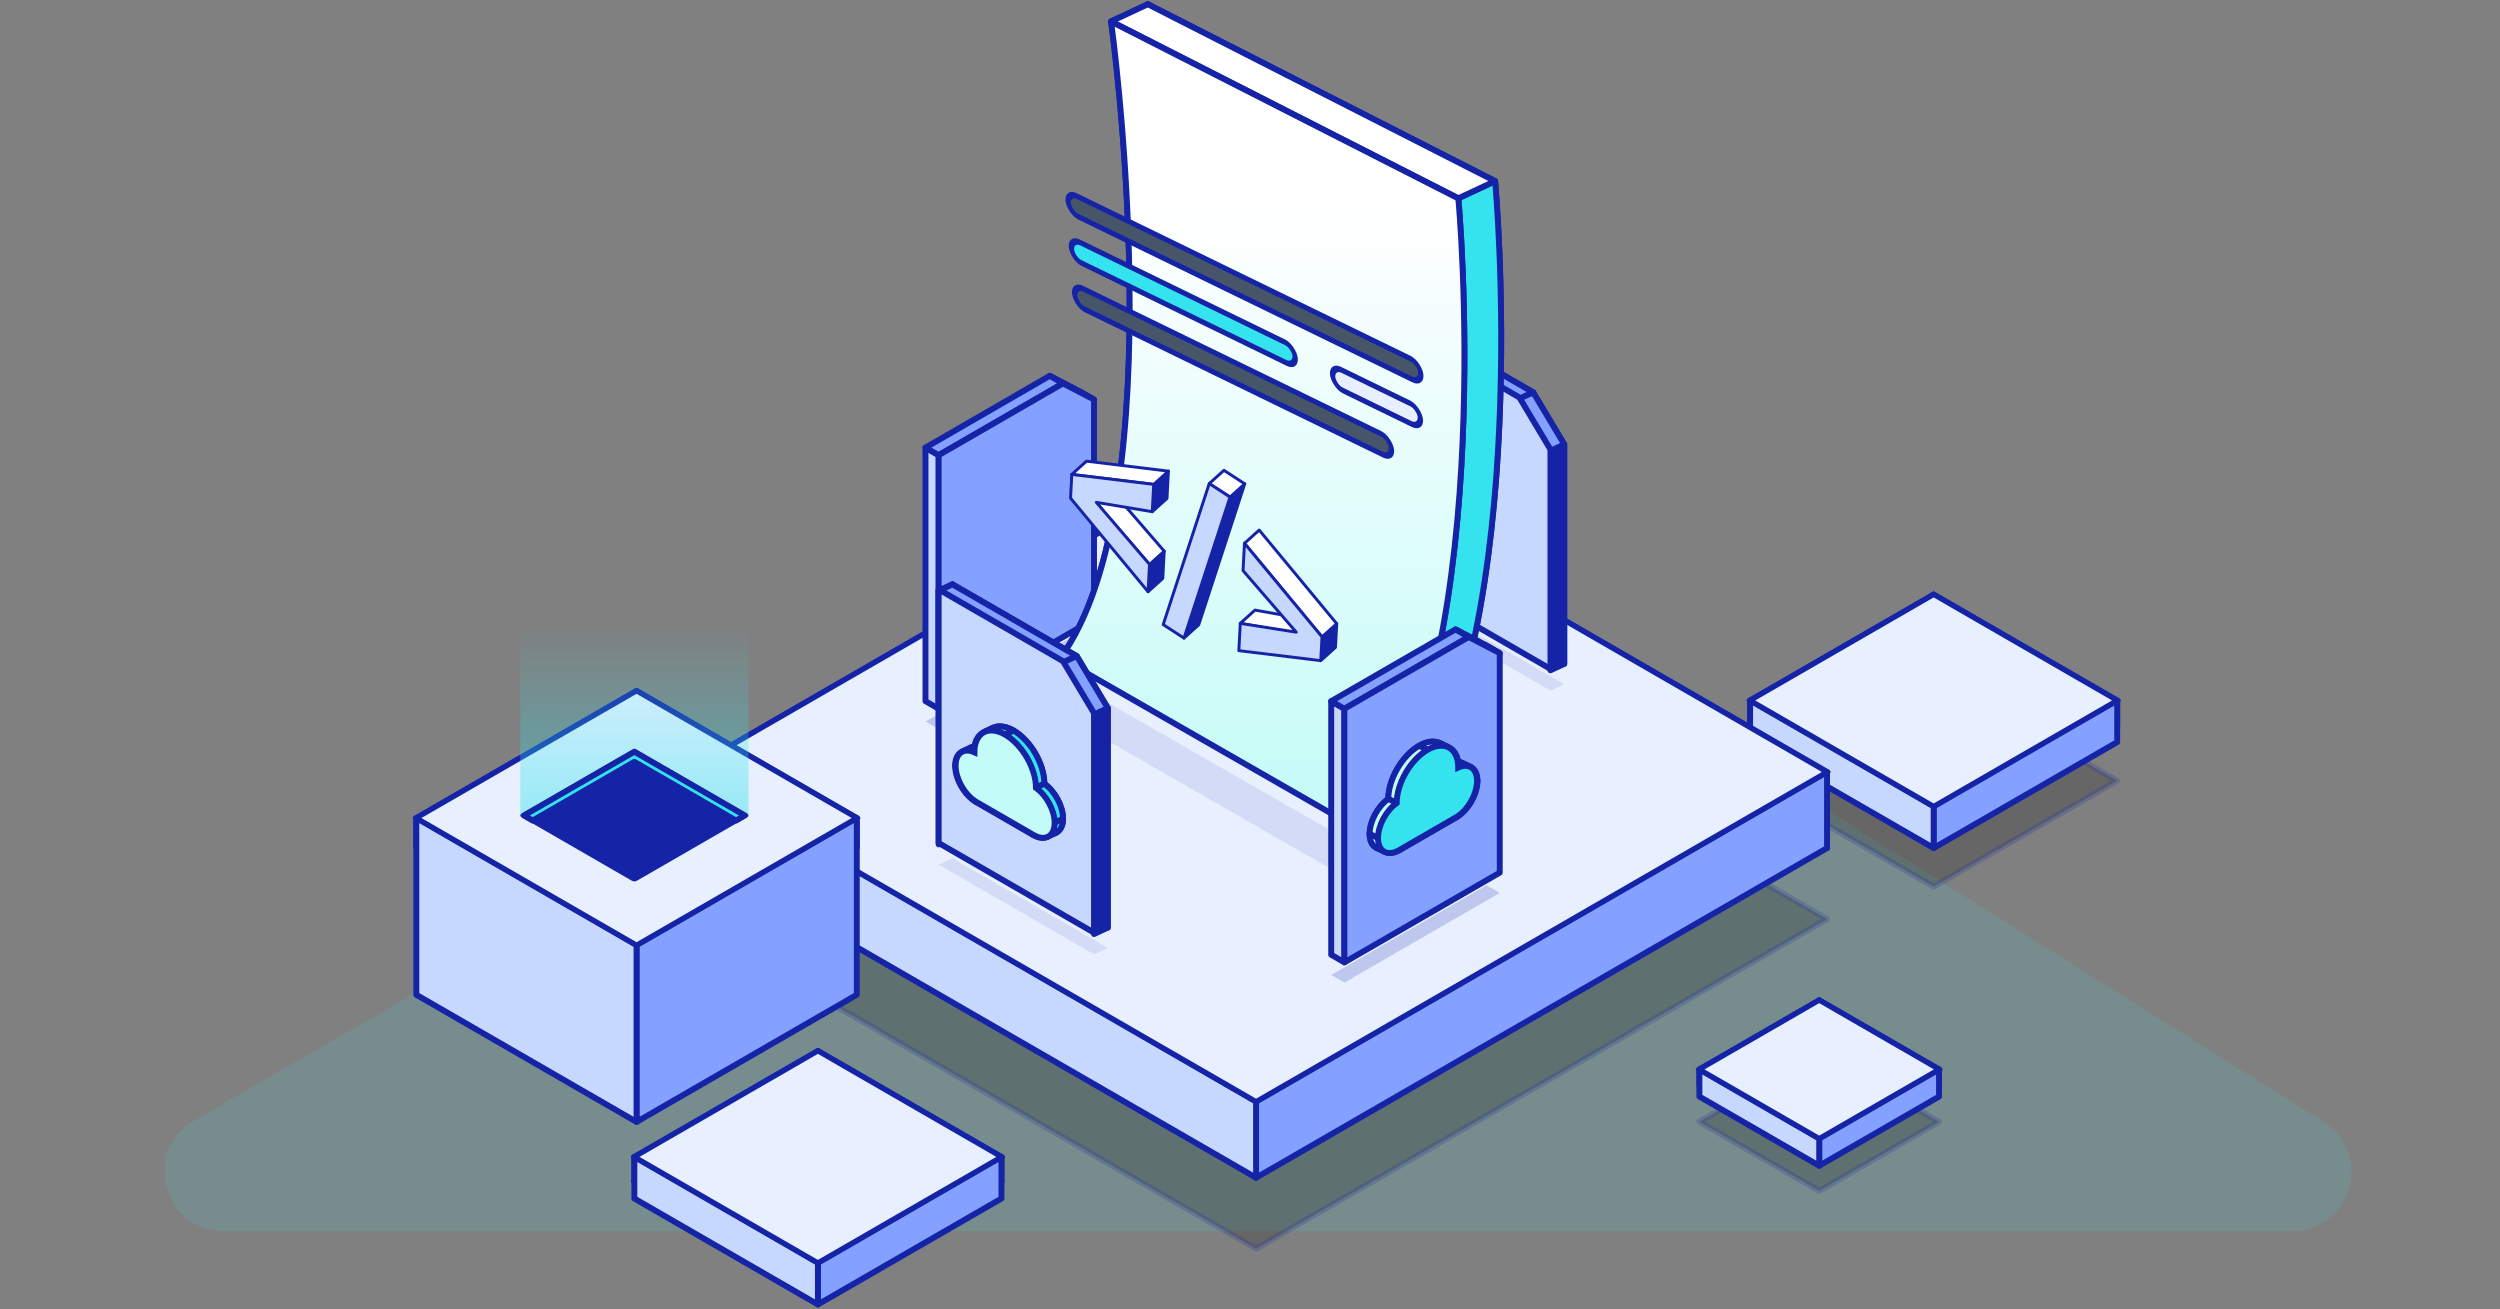 <svg width="422" height="221" viewBox="0 0 422 221" fill="none" xmlns="http://www.w3.org/2000/svg">
<rect x="0" y="0" width="422" height="221" fill="#808080" stroke="none"/>
<path opacity="0.12" d="M214.441 84.132L32.772 189.16C23.917 194.279 27.549 207.817 37.777 207.817H386.922C396.961 207.817 400.74 194.679 392.235 189.345L224.759 84.318C221.62 82.349 217.649 82.278 214.441 84.132Z" fill="#34E3ED"/>
<path opacity="0.2" d="M326.4 113.891L357.382 131.778L326.4 149.665L295.418 131.778L326.4 113.891Z" fill="black" stroke="#1524A6" stroke-linejoin="round"/>
<path d="M357.382 118.235L326.4 100.348V104.476L357.382 122.363V118.235Z" fill="black" stroke="#1524A6" stroke-linejoin="round"/>
<path d="M326.4 100.348L295.418 118.235V122.363L326.4 104.476V100.348Z" fill="black" stroke="#1524A6" stroke-linejoin="round"/>
<path d="M326.4 136.122L357.382 118.234V125.264L326.4 143.151V136.122Z" fill="#84A1FF" stroke="#1524A6" stroke-linejoin="round"/>
<path d="M295.418 118.234L326.4 136.122V143.151L295.418 125.264V118.234Z" fill="#C7D8FF" stroke="#1524A6" stroke-linejoin="round"/>
<rect width="35.775" height="35.775" transform="matrix(0.866 0.5 -0.866 0.5 326.4 100.348)" fill="#E8F0FF" stroke="#1524A6" stroke-linejoin="round"/>
<path opacity="0.2" d="M307.083 177.676L327.309 189.354L307.083 201.031L286.857 189.354L307.083 177.676Z" fill="black" stroke="#1524A6" stroke-linejoin="round"/>
<path d="M327.309 180.51L307.083 168.833V171.528L327.309 183.205V180.51Z" fill="black" stroke="#1524A6" stroke-linejoin="round"/>
<path d="M307.083 168.833L286.857 180.51V183.205L307.083 171.528V168.833Z" fill="black" stroke="#1524A6" stroke-linejoin="round"/>
<path d="M307.083 192.189L327.309 180.511V185.101L307.083 196.778V192.189Z" fill="#84A1FF" stroke="#1524A6" stroke-linejoin="round"/>
<path d="M286.857 180.511L307.083 192.189V196.778L286.857 185.101V180.511Z" fill="#C7D8FF" stroke="#1524A6" stroke-linejoin="round"/>
<rect width="23.355" height="23.355" transform="matrix(0.866 0.5 -0.866 0.5 307.083 168.833)" fill="#E8F0FF" stroke="#1524A6" stroke-linejoin="round"/>
<path opacity="0.2" d="M212.023 99.492L308.403 155.137L212.023 210.782L115.643 155.137L212.023 99.492Z" fill="black" stroke="#1524A6" stroke-linejoin="round"/>
<path d="M308.402 130.309L212.022 74.664V87.505L308.402 143.15V130.309Z" fill="black" stroke="#1524A6" stroke-linejoin="round"/>
<path d="M212.023 74.664L115.643 130.309V143.15L212.023 87.505V74.664Z" fill="black" stroke="#1524A6" stroke-linejoin="round"/>
<path d="M212.022 185.958L308.402 130.313V143.154L212.022 198.799V185.958Z" fill="#84A1FF" stroke="#1524A6" stroke-linejoin="round"/>
<path d="M115.643 130.313L212.023 185.958V198.799L115.643 143.154V130.313Z" fill="#C7D8FF" stroke="#1524A6" stroke-linejoin="round"/>
<rect width="111.29" height="111.29" transform="matrix(0.866 0.5 -0.866 0.5 212.023 74.664)" fill="#E8F0FF" stroke="#1524A6" stroke-linejoin="round"/>
<path d="M138.063 181.522L169.044 199.409L138.063 217.297L107.081 199.409L138.063 181.522Z" fill="black" stroke="#1524A6" stroke-linejoin="round"/>
<path d="M169.044 195.281L138.062 177.394V181.522L169.044 199.409V195.281Z" fill="black" stroke="#1524A6" stroke-linejoin="round"/>
<path d="M138.063 177.394L107.081 195.281V199.409L138.063 181.522V177.394Z" fill="black" stroke="#1524A6" stroke-linejoin="round"/>
<path d="M138.062 213.168L169.044 195.281V202.311L138.062 220.198V213.168Z" fill="#84A1FF" stroke="#1524A6" stroke-linejoin="round"/>
<path d="M107.081 195.281L138.063 213.168V220.198L107.081 202.311V195.281Z" fill="#C7D8FF" stroke="#1524A6" stroke-linejoin="round"/>
<rect width="35.775" height="35.775" transform="matrix(0.866 0.5 -0.866 0.5 138.062 177.394)" fill="#E8F0FF" stroke="#1524A6" stroke-linejoin="round"/>
<path d="M107.449 121.568L144.627 143.033L107.449 164.498L70.271 143.033L107.449 121.568Z" fill="black" stroke="#1524A6" stroke-linejoin="round"/>
<path d="M144.626 138.08L107.448 116.615V121.568L144.626 143.033V138.08Z" fill="black" stroke="#1524A6" stroke-linejoin="round"/>
<path d="M107.449 116.615L70.271 138.08V143.033L107.449 121.568V116.615Z" fill="black" stroke="#1524A6" stroke-linejoin="round"/>
<path d="M107.448 159.543L144.626 138.078V167.915L107.448 189.38V159.543Z" fill="#84A1FF" stroke="#1524A6" stroke-linejoin="round"/>
<path d="M70.271 138.078L107.449 159.543V189.38L70.271 167.915V138.078Z" fill="#C7D8FF" stroke="#1524A6" stroke-linejoin="round"/>
<rect width="42.93" height="42.93" transform="matrix(0.866 0.5 -0.866 0.5 107.448 116.615)" fill="#E8F0FF" stroke="#1524A6" stroke-linejoin="round"/>
<path d="M107.081 148.747L87.82 137.618V105.515H126.343V137.618L107.081 148.747Z" fill="url(#paint0_linear_73_4495)"/>
<rect width="21.53" height="21.53" transform="matrix(0.866 0.5 -0.866 0.5 107.081 126.887)" fill="#1524A6" stroke="#1524A6" stroke-linejoin="round"/>
<path fill-rule="evenodd" clip-rule="evenodd" d="M125.728 137.652L107.082 126.887L88.436 137.652L89.92 138.509L107.082 128.6L124.244 138.509L125.728 137.652Z" fill="#34E3ED"/>
<path d="M107.082 126.887L107.332 126.454C107.177 126.364 106.987 126.364 106.832 126.454L107.082 126.887ZM125.728 137.652L125.978 138.085C126.132 137.996 126.228 137.831 126.228 137.652C126.228 137.473 126.132 137.308 125.978 137.219L125.728 137.652ZM88.436 137.652L88.186 137.219C88.031 137.308 87.936 137.473 87.936 137.652C87.936 137.831 88.031 137.996 88.186 138.085L88.436 137.652ZM89.92 138.509L89.67 138.942C89.824 139.031 90.015 139.031 90.17 138.942L89.92 138.509ZM107.082 128.6L107.332 128.167C107.177 128.078 106.987 128.078 106.832 128.167L107.082 128.6ZM124.244 138.509L123.994 138.942C124.149 139.031 124.339 139.031 124.494 138.942L124.244 138.509ZM106.832 127.32L125.478 138.085L125.978 137.219L107.332 126.454L106.832 127.32ZM88.686 138.085L107.332 127.32L106.832 126.454L88.186 137.219L88.686 138.085ZM90.17 138.076L88.686 137.219L88.186 138.085L89.67 138.942L90.17 138.076ZM90.17 138.942L107.332 129.033L106.832 128.167L89.67 138.076L90.17 138.942ZM106.832 129.033L123.994 138.942L124.494 138.076L107.332 128.167L106.832 129.033ZM125.478 137.219L123.994 138.076L124.494 138.942L125.978 138.085L125.478 137.219Z" fill="#1524A6"/>
<path d="M237.82 54.118L258.799 66.23L264.044 75.011V112.062L237.82 96.922L237.82 54.118Z" fill="black" stroke="#1524A6" stroke-linejoin="round"/>
<path opacity="0.1" d="M235.492 101.434L261.715 116.574L264.043 115.488L237.82 100.348L235.492 101.434Z" fill="#1524A6"/>
<path d="M235.492 55.203V98.007L237.82 96.922L237.82 54.118L235.492 55.203Z" fill="black" stroke="#1524A6" stroke-linejoin="round"/>
<path d="M256.471 67.316L235.492 55.203L237.82 54.118L258.799 66.23L256.471 67.316Z" fill="#84A1FF" stroke="#1524A6" stroke-linejoin="round"/>
<path d="M261.716 113.147V76.097L264.043 75.011V112.062L261.716 113.147Z" fill="#1524A6" stroke="#1524A6" stroke-linejoin="round"/>
<path d="M261.716 76.096L256.471 67.315L258.799 66.23L264.043 75.011L261.716 76.096Z" fill="#84A1FF" stroke="#1524A6" stroke-linejoin="round"/>
<path d="M235.492 54.977L256.471 67.089L261.715 75.87L261.715 112.921L235.492 97.781L235.492 54.977Z" fill="#C7D8FF" stroke="#1524A6" stroke-linejoin="round"/>
<path d="M156.221 75.552L177.2 63.44C177.2 63.44 177.288 63.486 177.44 63.565C177.725 63.713 178.238 63.98 178.83 64.287C179.461 64.615 180.183 64.991 180.815 65.319C181.407 65.626 181.92 65.893 182.205 66.041C182.357 66.12 182.445 66.166 182.445 66.166L182.445 103.216L156.221 118.356L156.221 75.552Z" fill="black"/>
<path opacity="0.2" d="M158.446 123.066L184.669 107.926L182.445 106.642L156.221 121.782L158.446 123.066Z" fill="#1524A6"/>
<path d="M184.669 104.503L184.669 67.452L182.445 66.168V103.219L184.669 104.503Z" fill="black"/>
<path d="M184.669 67.451L184.429 67.326L182.205 66.042L182.445 66.167L184.669 67.451Z" stroke="#1524A6" stroke-linejoin="round"/>
<path d="M184.43 67.326L183.041 66.604L180.817 65.32L182.206 66.042L184.43 67.326Z" stroke="#1524A6" stroke-linejoin="round"/>
<path d="M183.04 66.604L181.055 65.572L178.831 64.288L180.816 65.32L183.04 66.604Z" stroke="#1524A6" stroke-linejoin="round"/>
<path d="M181.055 65.571L179.665 64.849L177.441 63.565L178.83 64.287L181.055 65.571Z" stroke="#1524A6" stroke-linejoin="round"/>
<path d="M179.665 64.849L179.425 64.725L177.201 63.44C177.201 63.44 177.288 63.486 177.441 63.565L179.665 64.849Z" stroke="#1524A6" stroke-linejoin="round"/>
<path d="M158.446 76.836L158.446 119.64L156.221 118.356V75.552L158.446 76.836Z" fill="#C7D8FF" stroke="#1524A6" stroke-linejoin="round"/>
<path d="M179.424 64.725L158.446 76.837L156.221 75.552L177.2 63.44L179.424 64.725Z" fill="#84A1FF" stroke="#1524A6" stroke-linejoin="round"/>
<path d="M158.446 76.838L179.425 64.726L184.669 67.451L184.669 104.502L158.446 119.642L158.446 76.838Z" fill="#84A1FF" stroke="#1524A6" stroke-linejoin="round"/>
<path d="M193.759 0.717L252.373 30.574C252.373 30.574 259.249 104.73 237.419 138.117L185.198 108.155C204.888 81.188 193.759 0.717 193.759 0.717Z" fill="black" stroke="#1524A6" stroke-linejoin="round"/>
<path opacity="0.1" d="M231.213 150.429L178.992 120.466L185.199 117.572L237.42 147.534L231.213 150.429Z" fill="#1524A6"/>
<path d="M178.992 111.049C198.682 84.082 187.553 3.611 187.553 3.611L193.76 0.717C193.76 0.717 204.889 81.188 185.199 108.155L178.992 111.049Z" fill="black" stroke="#1524A6" stroke-linejoin="round"/>
<path d="M246.168 33.467C246.168 33.467 253.044 107.624 231.214 141.011L237.421 138.116C259.25 104.729 252.375 30.573 252.375 30.573L246.168 33.467Z" fill="#34E3ED" stroke="#1524A6" stroke-linejoin="round"/>
<path d="M187.552 3.611L246.166 33.468L252.373 30.574L193.759 0.717L187.552 3.611Z" fill="white" stroke="#1524A6" stroke-linejoin="round"/>
<path d="M187.553 3.643L246.167 33.499C246.167 33.499 253.042 107.656 231.213 141.043L178.992 111.08C198.682 84.114 187.553 3.643 187.553 3.643Z" fill="url(#paint1_linear_73_4495)" stroke="#1524A6" stroke-linejoin="round"/>
<rect x="0.484" y="0.718" width="66.203" height="3.48" rx="1.74" transform="matrix(0.899 0.438 0.07 0.998 179.702 31.404)" fill="#475569" stroke="#1524A6"/>
<rect x="0.484" y="0.718" width="59.482" height="3.48" rx="1.74" transform="matrix(0.899 0.438 0.07 0.998 180.796 47.049)" fill="#475569" stroke="#1524A6"/>
<rect x="0.484" y="0.718" width="42.01" height="3.48" rx="1.74" transform="matrix(0.899 0.438 0.07 0.998 180.249 39.227)" fill="#34E3ED"/>
<rect x="0.484" y="0.718" width="42.01" height="3.48" rx="1.74" transform="matrix(0.899 0.438 0.07 0.998 180.249 39.227)" fill="#34E3ED"/>
<rect x="0.484" y="0.718" width="42.01" height="3.48" rx="1.74" transform="matrix(0.899 0.438 0.07 0.998 180.249 39.227)" stroke="#1524A6"/>
<rect x="0.484" y="0.718" width="16.473" height="3.48" rx="1.74" transform="matrix(0.899 0.438 0.07 0.998 224.341 60.732)" fill="#34E3ED"/>
<rect x="0.484" y="0.718" width="16.473" height="3.48" rx="1.74" transform="matrix(0.899 0.438 0.07 0.998 224.341 60.732)" fill="#E8F0FF"/>
<rect x="0.484" y="0.718" width="16.473" height="3.48" rx="1.74" transform="matrix(0.899 0.438 0.07 0.998 224.341 60.732)" stroke="#1524A6"/>
<path d="M225.427 109.278L225.637 105.273L223.153 107.509L222.943 111.515L225.427 109.278Z" fill="#1524A6"/>
<path d="M196.986 84.136L197.227 79.528L194.743 81.764L194.502 86.373L196.986 84.136Z" fill="#1524A6"/>
<path d="M202.341 105.477L210.111 81.669L207.627 83.906L199.856 107.713L202.341 105.477Z" fill="#1524A6"/>
<path d="M196.278 97.645L196.519 93.036L194.035 95.272L193.794 99.881L196.278 97.645Z" fill="#1524A6"/>
<path d="M225.427 109.278L225.637 105.273L223.153 107.509L222.943 111.515L225.427 109.278Z" stroke="#1524A6" stroke-width="0.5" stroke-linejoin="round"/>
<path d="M196.986 84.136L197.227 79.528L194.743 81.764L194.502 86.373L196.986 84.136Z" stroke="#1524A6" stroke-width="0.5" stroke-linejoin="round"/>
<path d="M202.341 105.477L210.111 81.669L207.627 83.906L199.856 107.713L202.341 105.477Z" stroke="#1524A6" stroke-width="0.5" stroke-linejoin="round"/>
<path d="M196.278 97.645L196.519 93.036L194.035 95.272L193.794 99.881L196.278 97.645Z" stroke="#1524A6" stroke-width="0.5" stroke-linejoin="round"/>
<path d="M210.111 81.67L206.604 79.392L204.12 81.629L207.627 83.907L210.111 81.67Z" fill="white"/>
<path d="M225.637 105.274L212.551 89.479L210.067 91.716L223.153 107.51L225.637 105.274Z" fill="white"/>
<path d="M220.501 104.525L211.843 102.987L209.359 105.224L218.017 106.762L220.501 104.525Z" fill="white"/>
<path d="M197.228 79.528L183.402 77.845L180.918 80.082L194.744 81.765L197.228 79.528Z" fill="white"/>
<path d="M196.52 93.037L187.538 82.65L185.054 84.886L194.036 95.273L196.52 93.037Z" fill="white"/>
<path d="M210.111 81.67L206.604 79.392L204.12 81.629L207.627 83.907L210.111 81.67Z" stroke="#1524A6" stroke-width="0.5" stroke-linejoin="round"/>
<path d="M225.637 105.274L212.551 89.479L210.067 91.716L223.153 107.51L225.637 105.274Z" stroke="#1524A6" stroke-width="0.5" stroke-linejoin="round"/>
<path d="M220.501 104.525L211.843 102.987L209.359 105.224L218.017 106.762L220.501 104.525Z" stroke="#1524A6" stroke-width="0.5" stroke-linejoin="round"/>
<path d="M197.228 79.528L183.402 77.845L180.918 80.082L194.744 81.765L197.228 79.528Z" stroke="#1524A6" stroke-width="0.5" stroke-linejoin="round"/>
<path d="M196.52 93.037L187.538 82.65L185.054 84.886L194.036 95.273L196.52 93.037Z" stroke="#1524A6" stroke-width="0.5" stroke-linejoin="round"/>
<path d="M180.708 84.087L180.917 80.082L194.744 81.765L194.502 86.374L185.058 84.795L194.036 95.273L193.794 99.882L180.708 84.087Z" fill="#C7D8FF"/>
<path d="M207.627 83.906L199.857 107.714L196.349 105.436L204.12 81.628L207.627 83.906Z" fill="#C7D8FF"/>
<path d="M222.943 111.516L209.117 109.832L209.359 105.224L218.807 106.711L209.825 96.324L210.066 91.715L223.153 107.51L222.943 111.516Z" fill="#C7D8FF"/>
<path d="M180.708 84.087L180.917 80.082L194.744 81.765L194.502 86.374L185.058 84.795L194.036 95.273L193.794 99.882L180.708 84.087Z" stroke="#1524A6" stroke-width="0.5" stroke-linejoin="round"/>
<path d="M207.627 83.906L199.857 107.714L196.349 105.436L204.12 81.628L207.627 83.906Z" stroke="#1524A6" stroke-width="0.5" stroke-linejoin="round"/>
<path d="M222.943 111.516L209.117 109.832L209.359 105.224L218.807 106.711L209.825 96.324L210.066 91.715L223.153 107.51L222.943 111.516Z" stroke="#1524A6" stroke-width="0.5" stroke-linejoin="round"/>
<path d="M160.774 98.637L181.752 110.749L186.997 119.53V156.581L160.774 141.441L160.774 98.637Z" fill="black" stroke="#1524A6" stroke-linejoin="round"/>
<path opacity="0.1" d="M158.446 145.949L184.669 161.089L186.997 160.004L160.773 144.864L158.446 145.949Z" fill="#1524A6"/>
<path d="M158.446 99.722V142.526L160.773 141.441L160.773 98.637L158.446 99.722Z" fill="black" stroke="#1524A6" stroke-linejoin="round"/>
<path d="M179.424 111.834L158.446 99.722L160.773 98.637L181.752 110.749L179.424 111.834Z" fill="#84A1FF" stroke="#1524A6" stroke-linejoin="round"/>
<path d="M184.67 157.665V120.614L186.997 119.529V156.579L184.67 157.665Z" fill="#1524A6" stroke="#1524A6" stroke-linejoin="round"/>
<path d="M184.669 120.615L179.425 111.833L181.752 110.748L186.997 119.529L184.669 120.615Z" fill="#84A1FF" stroke="#1524A6" stroke-linejoin="round"/>
<path d="M158.446 99.492L179.424 111.604L184.669 120.385L184.669 157.436L158.446 142.296L158.446 99.492Z" fill="#C7D8FF" stroke="#1524A6" stroke-linejoin="round"/>
<path d="M176.291 132.298C178.063 133.553 179.439 136.083 179.439 138.191C179.439 139.398 178.987 140.223 178.268 140.559C177.638 140.853 176.802 140.771 175.886 140.242L166.28 134.696C164.318 133.563 162.728 130.808 162.728 128.543C162.728 127.335 163.179 126.51 163.899 126.175C164.44 125.922 165.132 125.947 165.897 126.294C165.903 124.541 166.563 123.344 167.61 122.856C168.531 122.426 169.753 122.545 171.094 123.319C173.958 124.973 176.28 128.988 176.291 132.298Z" fill="#34E3ED" stroke="#1524A6"/>
<path d="M161.228 129.243C161.228 131.509 162.818 134.264 164.78 135.397L166.279 134.698C164.317 133.565 162.727 130.81 162.727 128.544L161.228 129.243Z" fill="#34E3ED" stroke="#1524A6" stroke-linejoin="round"/>
<path d="M162.399 126.875C161.68 127.211 161.228 128.035 161.228 129.243L162.727 128.544C162.727 127.337 163.178 126.512 163.898 126.176L162.399 126.875Z" fill="#34E3ED" stroke="#1524A6" stroke-linejoin="round"/>
<path d="M164.398 126.993C163.633 126.646 162.941 126.622 162.401 126.874L163.899 126.175C164.44 125.923 165.132 125.947 165.897 126.294L164.398 126.993Z" fill="#34E3ED" stroke="#1524A6" stroke-linejoin="round"/>
<path d="M164.781 135.394L174.387 140.94L175.886 140.241L166.28 134.695L164.781 135.394Z" fill="#34E3ED" stroke="#1524A6" stroke-linejoin="round"/>
<path d="M166.11 123.555C165.063 124.043 164.404 125.24 164.397 126.993L165.896 126.294C165.903 124.541 166.562 123.344 167.609 122.856L166.11 123.555Z" fill="#34E3ED" stroke="#1524A6" stroke-linejoin="round"/>
<path d="M174.387 140.942C175.303 141.471 176.139 141.553 176.769 141.259L178.267 140.56C177.637 140.854 176.802 140.772 175.886 140.243L174.387 140.942Z" fill="#34E3ED" stroke="#1524A6" stroke-linejoin="round"/>
<path d="M169.595 124.018C168.255 123.244 167.033 123.125 166.111 123.554L167.609 122.856C168.531 122.426 169.753 122.545 171.094 123.319L169.595 124.018Z" fill="#34E3ED" stroke="#1524A6" stroke-linejoin="round"/>
<path d="M176.769 141.256C177.488 140.921 177.94 140.096 177.94 138.888L179.438 138.189C179.438 139.397 178.986 140.222 178.267 140.557L176.769 141.256Z" fill="#34E3ED" stroke="#1524A6" stroke-linejoin="round"/>
<path d="M174.793 132.998C174.782 129.688 172.459 125.673 169.595 124.019L171.094 123.32C173.958 124.974 176.28 128.989 176.291 132.299L174.793 132.998Z" fill="#34E3ED" stroke="#1524A6" stroke-linejoin="round"/>
<path d="M177.939 138.89C177.939 136.783 176.563 134.252 174.792 132.997L176.29 132.298C178.062 133.553 179.438 136.084 179.438 138.191L177.939 138.89Z" fill="#34E3ED" stroke="#1524A6" stroke-linejoin="round"/>
<path d="M174.874 132.997C176.646 134.251 178.022 136.782 178.022 138.889C178.022 141.155 176.431 142.073 174.469 140.941L164.863 135.394C162.901 134.262 161.311 131.507 161.311 129.241C161.311 127.125 162.698 126.185 164.48 126.992C164.492 123.697 166.814 122.365 169.677 124.018C172.541 125.671 174.863 129.687 174.874 132.997Z" fill="#C2FBF7" stroke="#1524A6"/>
<path d="M224.708 118.356L245.686 106.244C245.686 106.244 245.774 106.29 245.926 106.369C246.211 106.517 246.724 106.783 247.316 107.091C247.947 107.419 248.669 107.794 249.301 108.123C249.893 108.43 250.406 108.696 250.691 108.845C250.843 108.924 250.931 108.969 250.931 108.969L250.931 146.02L224.708 161.16L224.708 118.356Z" fill="black"/>
<path opacity="0.2" d="M226.932 165.867L253.155 150.726L250.931 149.442L224.708 164.582L226.932 165.867Z" fill="#1524A6"/>
<path d="M253.155 147.302L253.155 110.251L250.931 108.967V146.018L253.155 147.302Z" fill="black"/>
<path d="M253.154 110.252L252.915 110.127L250.69 108.843L250.93 108.967L253.154 110.252Z" stroke="#1524A6" stroke-linejoin="round"/>
<path d="M252.915 110.128L251.525 109.406L249.301 108.122L250.691 108.844L252.915 110.128Z" stroke="#1524A6" stroke-linejoin="round"/>
<path d="M251.526 109.408L249.541 108.376L247.317 107.092L249.302 108.124L251.526 109.408Z" stroke="#1524A6" stroke-linejoin="round"/>
<path d="M249.541 108.374L248.151 107.652L245.927 106.368L247.317 107.09L249.541 108.374Z" stroke="#1524A6" stroke-linejoin="round"/>
<path d="M248.15 107.653L247.91 107.528L245.686 106.244C245.686 106.244 245.774 106.29 245.926 106.369L248.15 107.653Z" stroke="#1524A6" stroke-linejoin="round"/>
<path d="M226.932 119.64L226.932 162.443L224.708 161.159V118.355L226.932 119.64Z" fill="#C7D8FF" stroke="#1524A6" stroke-linejoin="round"/>
<path d="M247.91 107.528L226.932 119.64L224.708 118.356L245.686 106.244L247.91 107.528Z" fill="#84A1FF" stroke="#1524A6" stroke-linejoin="round"/>
<path d="M226.932 119.64L247.911 107.528L253.156 110.253L253.156 147.303L226.932 162.444L226.932 119.64Z" fill="#84A1FF" stroke="#1524A6" stroke-linejoin="round"/>
<path d="M234.341 134.866C232.57 136.121 231.194 138.651 231.194 140.759C231.194 141.966 231.646 142.791 232.365 143.126C232.995 143.42 233.83 143.339 234.746 142.81L244.352 137.264C246.313 136.131 247.904 133.376 247.904 131.11C247.904 129.903 247.452 129.078 246.733 128.743C246.192 128.49 245.5 128.515 244.735 128.861C244.729 127.109 244.069 125.912 243.022 125.424C242.1 124.994 240.878 125.113 239.538 125.887C236.675 127.54 234.352 131.556 234.341 134.866Z" fill="#C2FBF7" stroke="#1524A6"/>
<path d="M249.404 131.81C249.404 134.076 247.813 136.831 245.852 137.963L244.353 137.265C246.315 136.132 247.905 133.377 247.905 131.111L249.404 131.81Z" fill="#C2FBF7" stroke="#1524A6" stroke-linejoin="round"/>
<path d="M248.233 129.442C248.952 129.777 249.404 130.602 249.404 131.809L247.905 131.111C247.905 129.903 247.453 129.078 246.734 128.743L248.233 129.442Z" fill="#C2FBF7" stroke="#1524A6" stroke-linejoin="round"/>
<path d="M246.234 129.561C246.998 129.215 247.69 129.19 248.231 129.442L246.733 128.744C246.192 128.491 245.5 128.516 244.735 128.863L246.234 129.561Z" fill="#C2FBF7" stroke="#1524A6" stroke-linejoin="round"/>
<path d="M245.851 137.963L236.245 143.509L234.747 142.81L244.352 137.264L245.851 137.963Z" fill="#C2FBF7" stroke="#1524A6" stroke-linejoin="round"/>
<path d="M244.521 126.123C245.568 126.611 246.228 127.808 246.234 129.561L244.736 128.862C244.729 127.109 244.069 125.912 243.023 125.424L244.521 126.123Z" fill="#C2FBF7" stroke="#1524A6" stroke-linejoin="round"/>
<path d="M236.245 143.509C235.329 144.038 234.494 144.12 233.863 143.826L232.365 143.128C232.995 143.421 233.83 143.339 234.746 142.811L236.245 143.509Z" fill="#C2FBF7" stroke="#1524A6" stroke-linejoin="round"/>
<path d="M241.037 126.586C242.377 125.812 243.598 125.693 244.52 126.122L243.022 125.424C242.1 124.994 240.878 125.113 239.538 125.887L241.037 126.586Z" fill="#C2FBF7" stroke="#1524A6" stroke-linejoin="round"/>
<path d="M233.865 143.827C233.146 143.491 232.694 142.666 232.694 141.459L231.195 140.76C231.195 141.967 231.647 142.792 232.366 143.128L233.865 143.827Z" fill="#C2FBF7" stroke="#1524A6" stroke-linejoin="round"/>
<path d="M235.84 135.566C235.851 132.256 238.174 128.241 241.037 126.588L239.538 125.889C236.675 127.542 234.352 131.557 234.341 134.867L235.84 135.566Z" fill="#C2FBF7" stroke="#1524A6" stroke-linejoin="round"/>
<path d="M232.694 141.458C232.694 139.351 234.07 136.82 235.841 135.565L234.342 134.866C232.571 136.121 231.195 138.652 231.195 140.759L232.694 141.458Z" fill="#C2FBF7" stroke="#1524A6" stroke-linejoin="round"/>
<path d="M235.758 135.564C233.987 136.819 232.611 139.35 232.611 141.457C232.611 143.723 234.202 144.641 236.163 143.508L245.769 137.962C247.731 136.83 249.321 134.075 249.321 131.809C249.321 129.693 247.934 128.752 246.152 129.56C246.14 126.265 243.818 124.933 240.955 126.586C238.092 128.239 235.769 132.254 235.758 135.564Z" fill="#34E3ED" stroke="#1524A6"/>
<defs>
<linearGradient id="paint0_linear_73_4495" x1="107.081" y1="105.515" x2="107.081" y2="148.747" gradientUnits="userSpaceOnUse">
<stop stop-color="#34E3ED" stop-opacity="0"/>
<stop offset="1" stop-color="#34E3ED" stop-opacity="0.6"/>
</linearGradient>
<linearGradient id="paint1_linear_73_4495" x1="213.093" y1="34.889" x2="213.093" y2="141.043" gradientUnits="userSpaceOnUse">
<stop stop-color="white"/>
<stop offset="1" stop-color="#C2FBF7"/>
</linearGradient>
</defs>
</svg>
